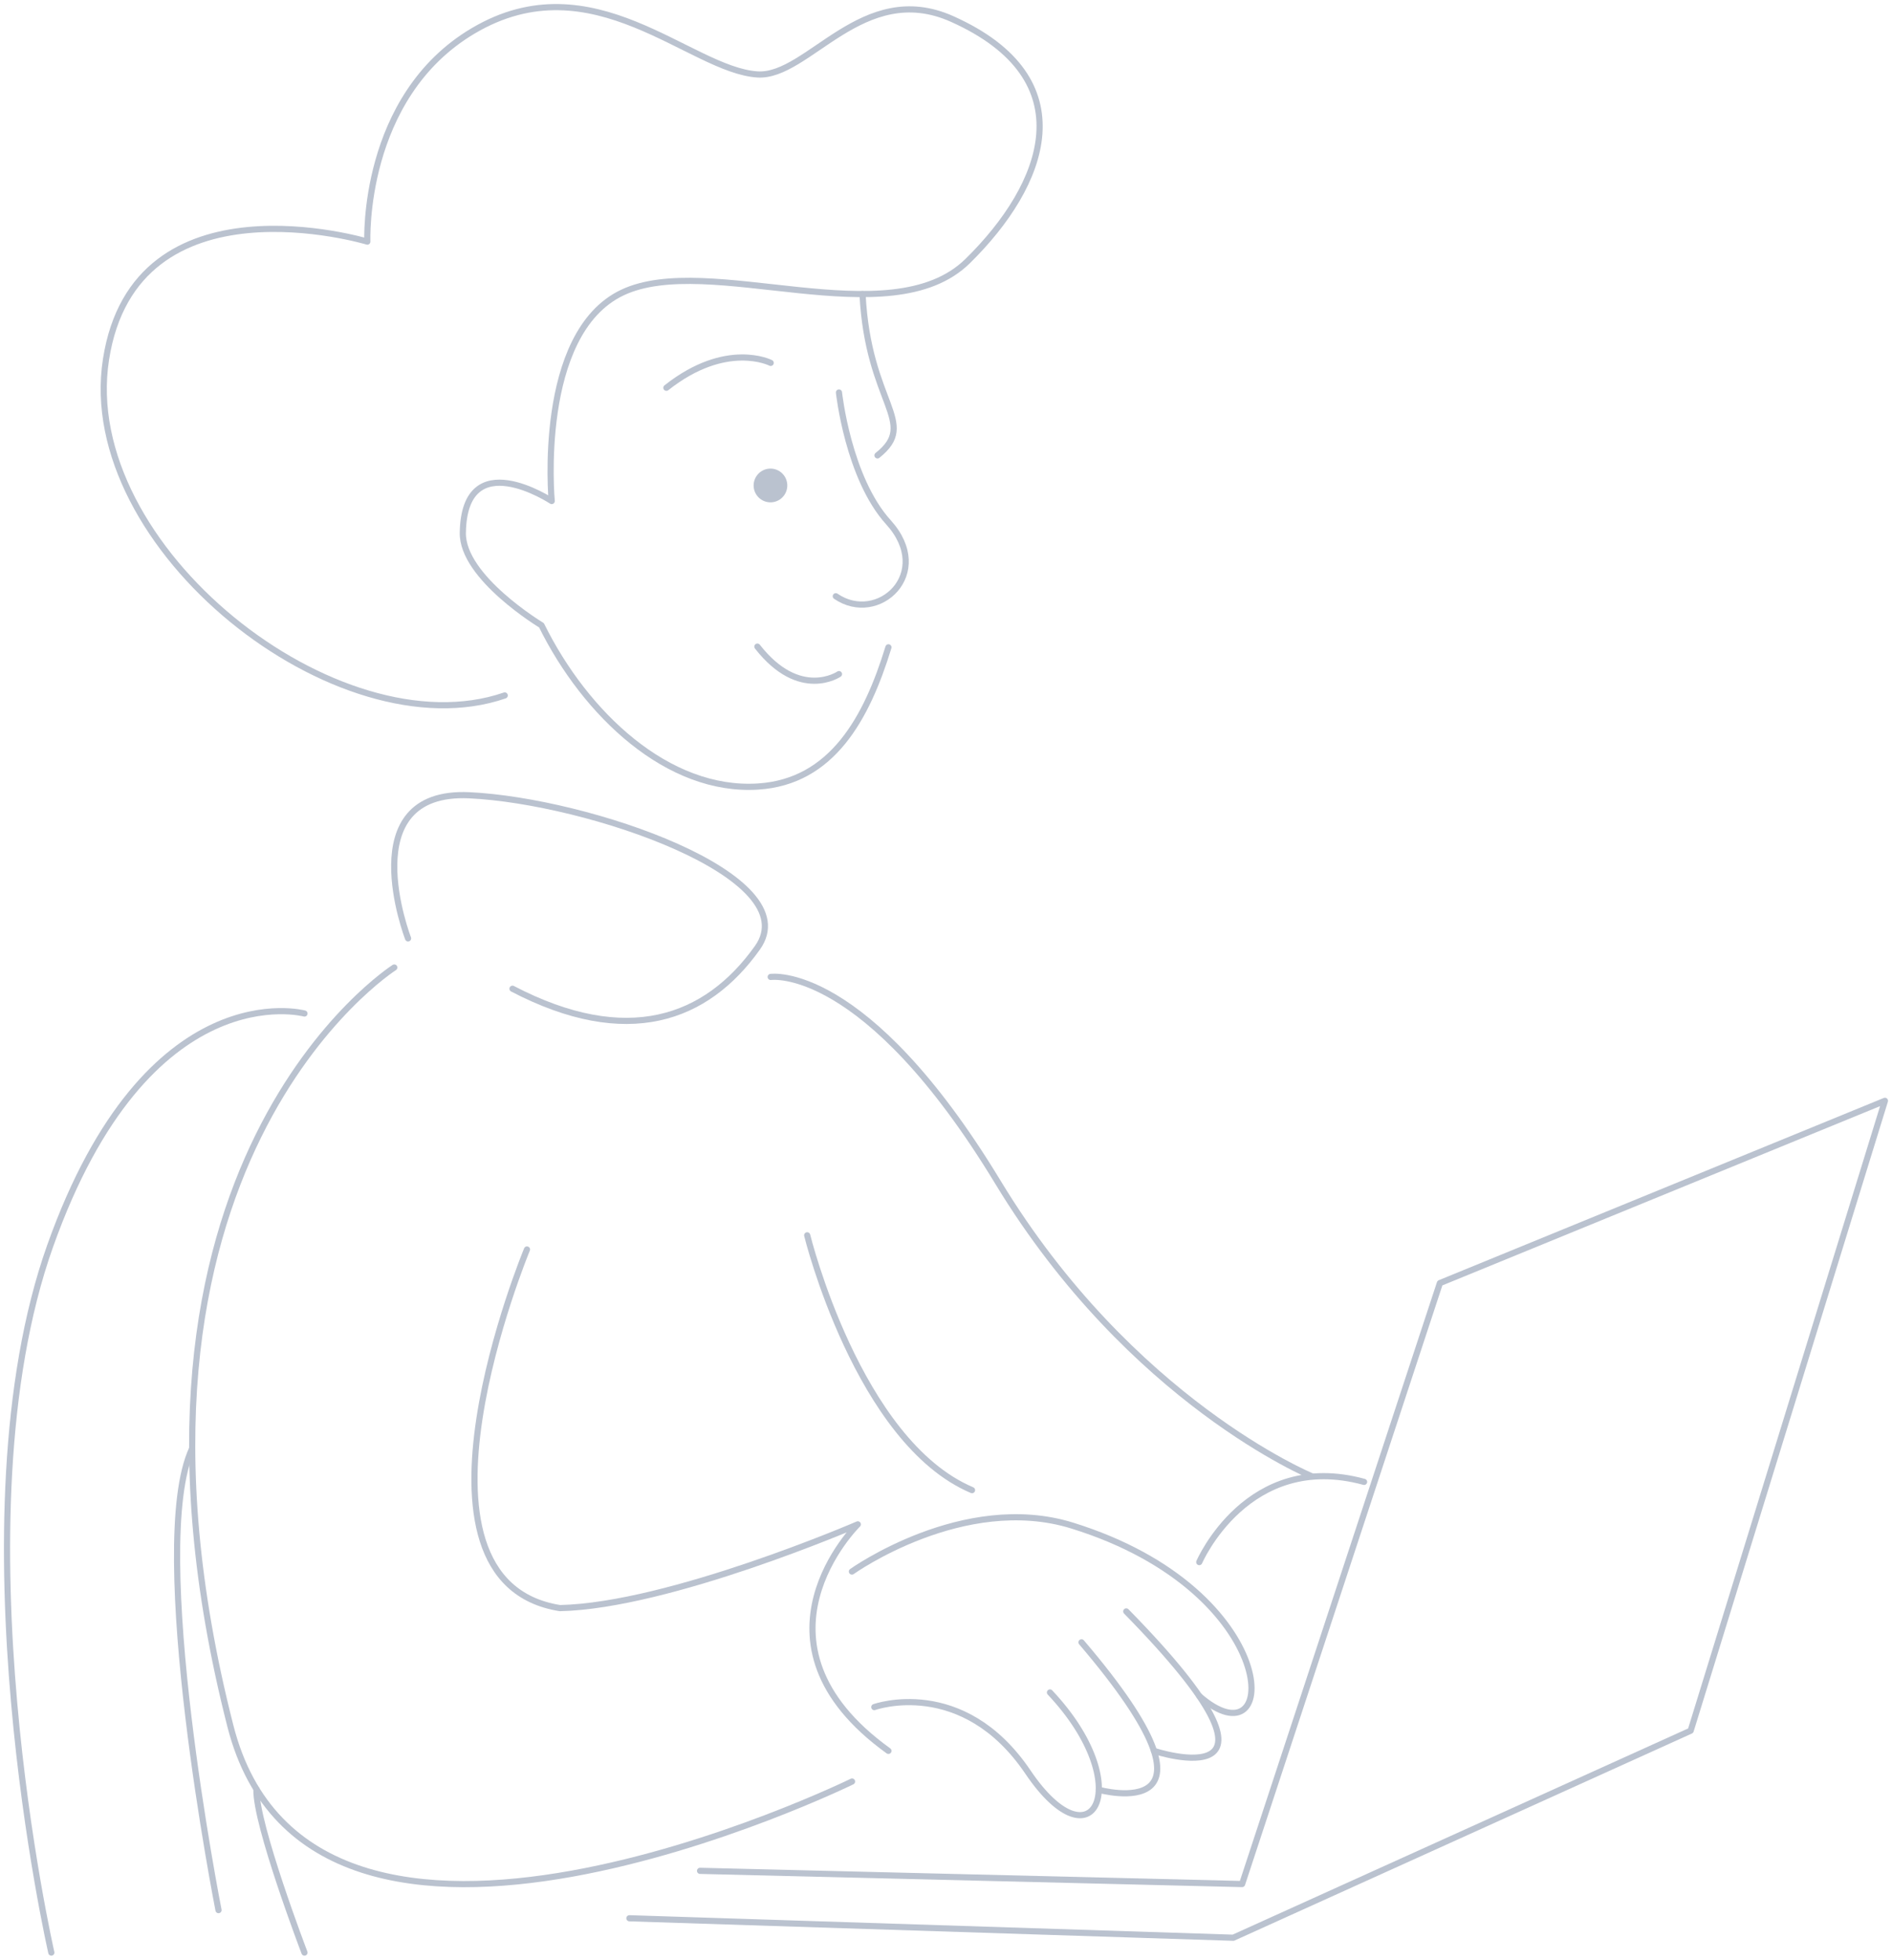 <svg width="307" height="318" viewBox="0 0 307 318" fill="none" xmlns="http://www.w3.org/2000/svg">
<g clip-path="url(#clip0_599_3185)">
<path d="M144.159 105.043C140.625 116.586 134.989 126.867 123.011 127.632C108.397 128.57 94.986 115.897 87.86 101.463C87.86 101.463 74.965 93.709 75.099 86.435C75.347 71.943 89.522 81.304 89.522 81.304C89.522 81.304 86.981 54.12 100.984 47.477C114.988 40.834 144.408 54.751 157.016 42.365C169.625 29.979 176.254 12.826 154.495 3.082C139.956 -3.427 131.13 12.616 122.897 12.079C111.95 11.371 96.208 -6.49 76.799 4.996C58.631 15.736 59.605 39.206 59.605 39.206C59.605 39.206 21.913 27.854 17.195 58.35C12.476 88.847 54.887 122.157 81.9 112.853" stroke="#BAC2CF" stroke-miterlimit="10" stroke-linecap="round" stroke-linejoin="round"/>
<path d="M136.133 63.691C136.133 63.691 137.623 77.552 144.157 84.75C151.664 93.039 142.475 101.462 135.617 96.753" stroke="#BAC2CF" stroke-miterlimit="10" stroke-linecap="round" stroke-linejoin="round"/>
<path d="M139.957 47.726C140.855 65.606 149.127 68.535 142.383 73.895" stroke="#BAC2CF" stroke-miterlimit="10" stroke-linecap="round" stroke-linejoin="round"/>
<path d="M136.134 109.388C136.134 109.388 129.772 113.734 122.895 104.928" stroke="#BAC2CF" stroke-miterlimit="10" stroke-linecap="round" stroke-linejoin="round"/>
<path d="M66.214 152.271C66.214 152.271 56.91 128.149 76.148 129.049C95.386 129.949 131.167 142.201 122.895 153.802C114.623 165.422 101.747 170.132 83.159 160.445" stroke="#BAC2CF" stroke-miterlimit="10" stroke-linecap="round" stroke-linejoin="round"/>
<path d="M63.977 156.999C63.977 156.999 14.078 188.778 37.385 280.095C50.624 331.975 138.253 289.092 138.253 289.092" stroke="#BAC2CF" stroke-miterlimit="10" stroke-linecap="round" stroke-linejoin="round"/>
<path d="M49.403 164.465C49.403 164.465 23.995 157.573 8.139 202.179C-7.718 246.784 8.33 316.851 8.33 316.851" stroke="#BAC2CF" stroke-miterlimit="10" stroke-linecap="round" stroke-linejoin="round"/>
<path d="M35.456 309.959C35.456 309.959 23.821 250.996 31.157 235.106" stroke="#BAC2CF" stroke-miterlimit="10" stroke-linecap="round" stroke-linejoin="round"/>
<path d="M49.403 316.851C49.403 316.851 41.436 295.984 41.608 290.337" stroke="#BAC2CF" stroke-miterlimit="10" stroke-linecap="round" stroke-linejoin="round"/>
<path d="M85.509 202.754C85.509 202.754 63.157 256.548 90.858 260.951C108.624 260.569 139.191 247.359 139.191 247.359C139.191 247.359 119.705 266.503 144.158 284.116" stroke="#BAC2CF" stroke-miterlimit="10" stroke-linecap="round" stroke-linejoin="round"/>
<path d="M125.055 158.531C125.055 158.531 140.338 156.234 161.925 191.841C183.513 227.449 212.837 239.548 212.837 239.548" stroke="#BAC2CF" stroke-miterlimit="10" stroke-linecap="round" stroke-linejoin="round"/>
<path d="M194.594 253.485C194.594 253.485 202.426 235.298 221.339 240.467" stroke="#BAC2CF" stroke-miterlimit="10" stroke-linecap="round" stroke-linejoin="round"/>
<path d="M130.977 200.456C130.977 200.456 139.191 233.958 157.722 241.807" stroke="#BAC2CF" stroke-miterlimit="10" stroke-linecap="round" stroke-linejoin="round"/>
<path d="M138.234 255.017C138.234 255.017 156.326 242.095 173.959 247.551C208.537 258.271 207.964 286.892 194.591 275.214" stroke="#BAC2CF" stroke-miterlimit="10" stroke-linecap="round" stroke-linejoin="round"/>
<path d="M141.867 277.013C141.867 277.013 156.195 271.863 166.798 287.561C177.4 303.259 184.564 289.686 170.37 274.639" stroke="#BAC2CF" stroke-miterlimit="10" stroke-linecap="round" stroke-linejoin="round"/>
<path d="M178.297 290.433C178.297 290.433 201.374 296.846 175.488 266.503" stroke="#BAC2CF" stroke-miterlimit="10" stroke-linecap="round" stroke-linejoin="round"/>
<path d="M187.239 284.115C187.239 284.115 213.507 292.826 182.75 261.487" stroke="#BAC2CF" stroke-miterlimit="10" stroke-linecap="round" stroke-linejoin="round"/>
<path d="M113.591 303.584L201.546 305.728L233.64 208.209L305.853 178.632L274.332 280.841L200.113 314.439L102.129 311.28" stroke="#BAC2CF" stroke-miterlimit="10" stroke-linecap="round" stroke-linejoin="round"/>
<path d="M125.055 58.887C125.055 58.887 117.872 55.211 108.129 62.926" stroke="#BAC2CF" stroke-miterlimit="10" stroke-linecap="round" stroke-linejoin="round"/>
<path d="M125.017 81.515C126.526 81.515 127.749 80.29 127.749 78.778C127.749 77.266 126.526 76.04 125.017 76.04C123.508 76.04 122.285 77.266 122.285 78.778C122.285 80.29 123.508 81.515 125.017 81.515Z" fill="#BAC2CF"/>
</g>
<defs>
<clipPath id="clip0_599_3185">
<rect width="307" height="318" fill="white"/>
</clipPath>
</defs>
</svg>
